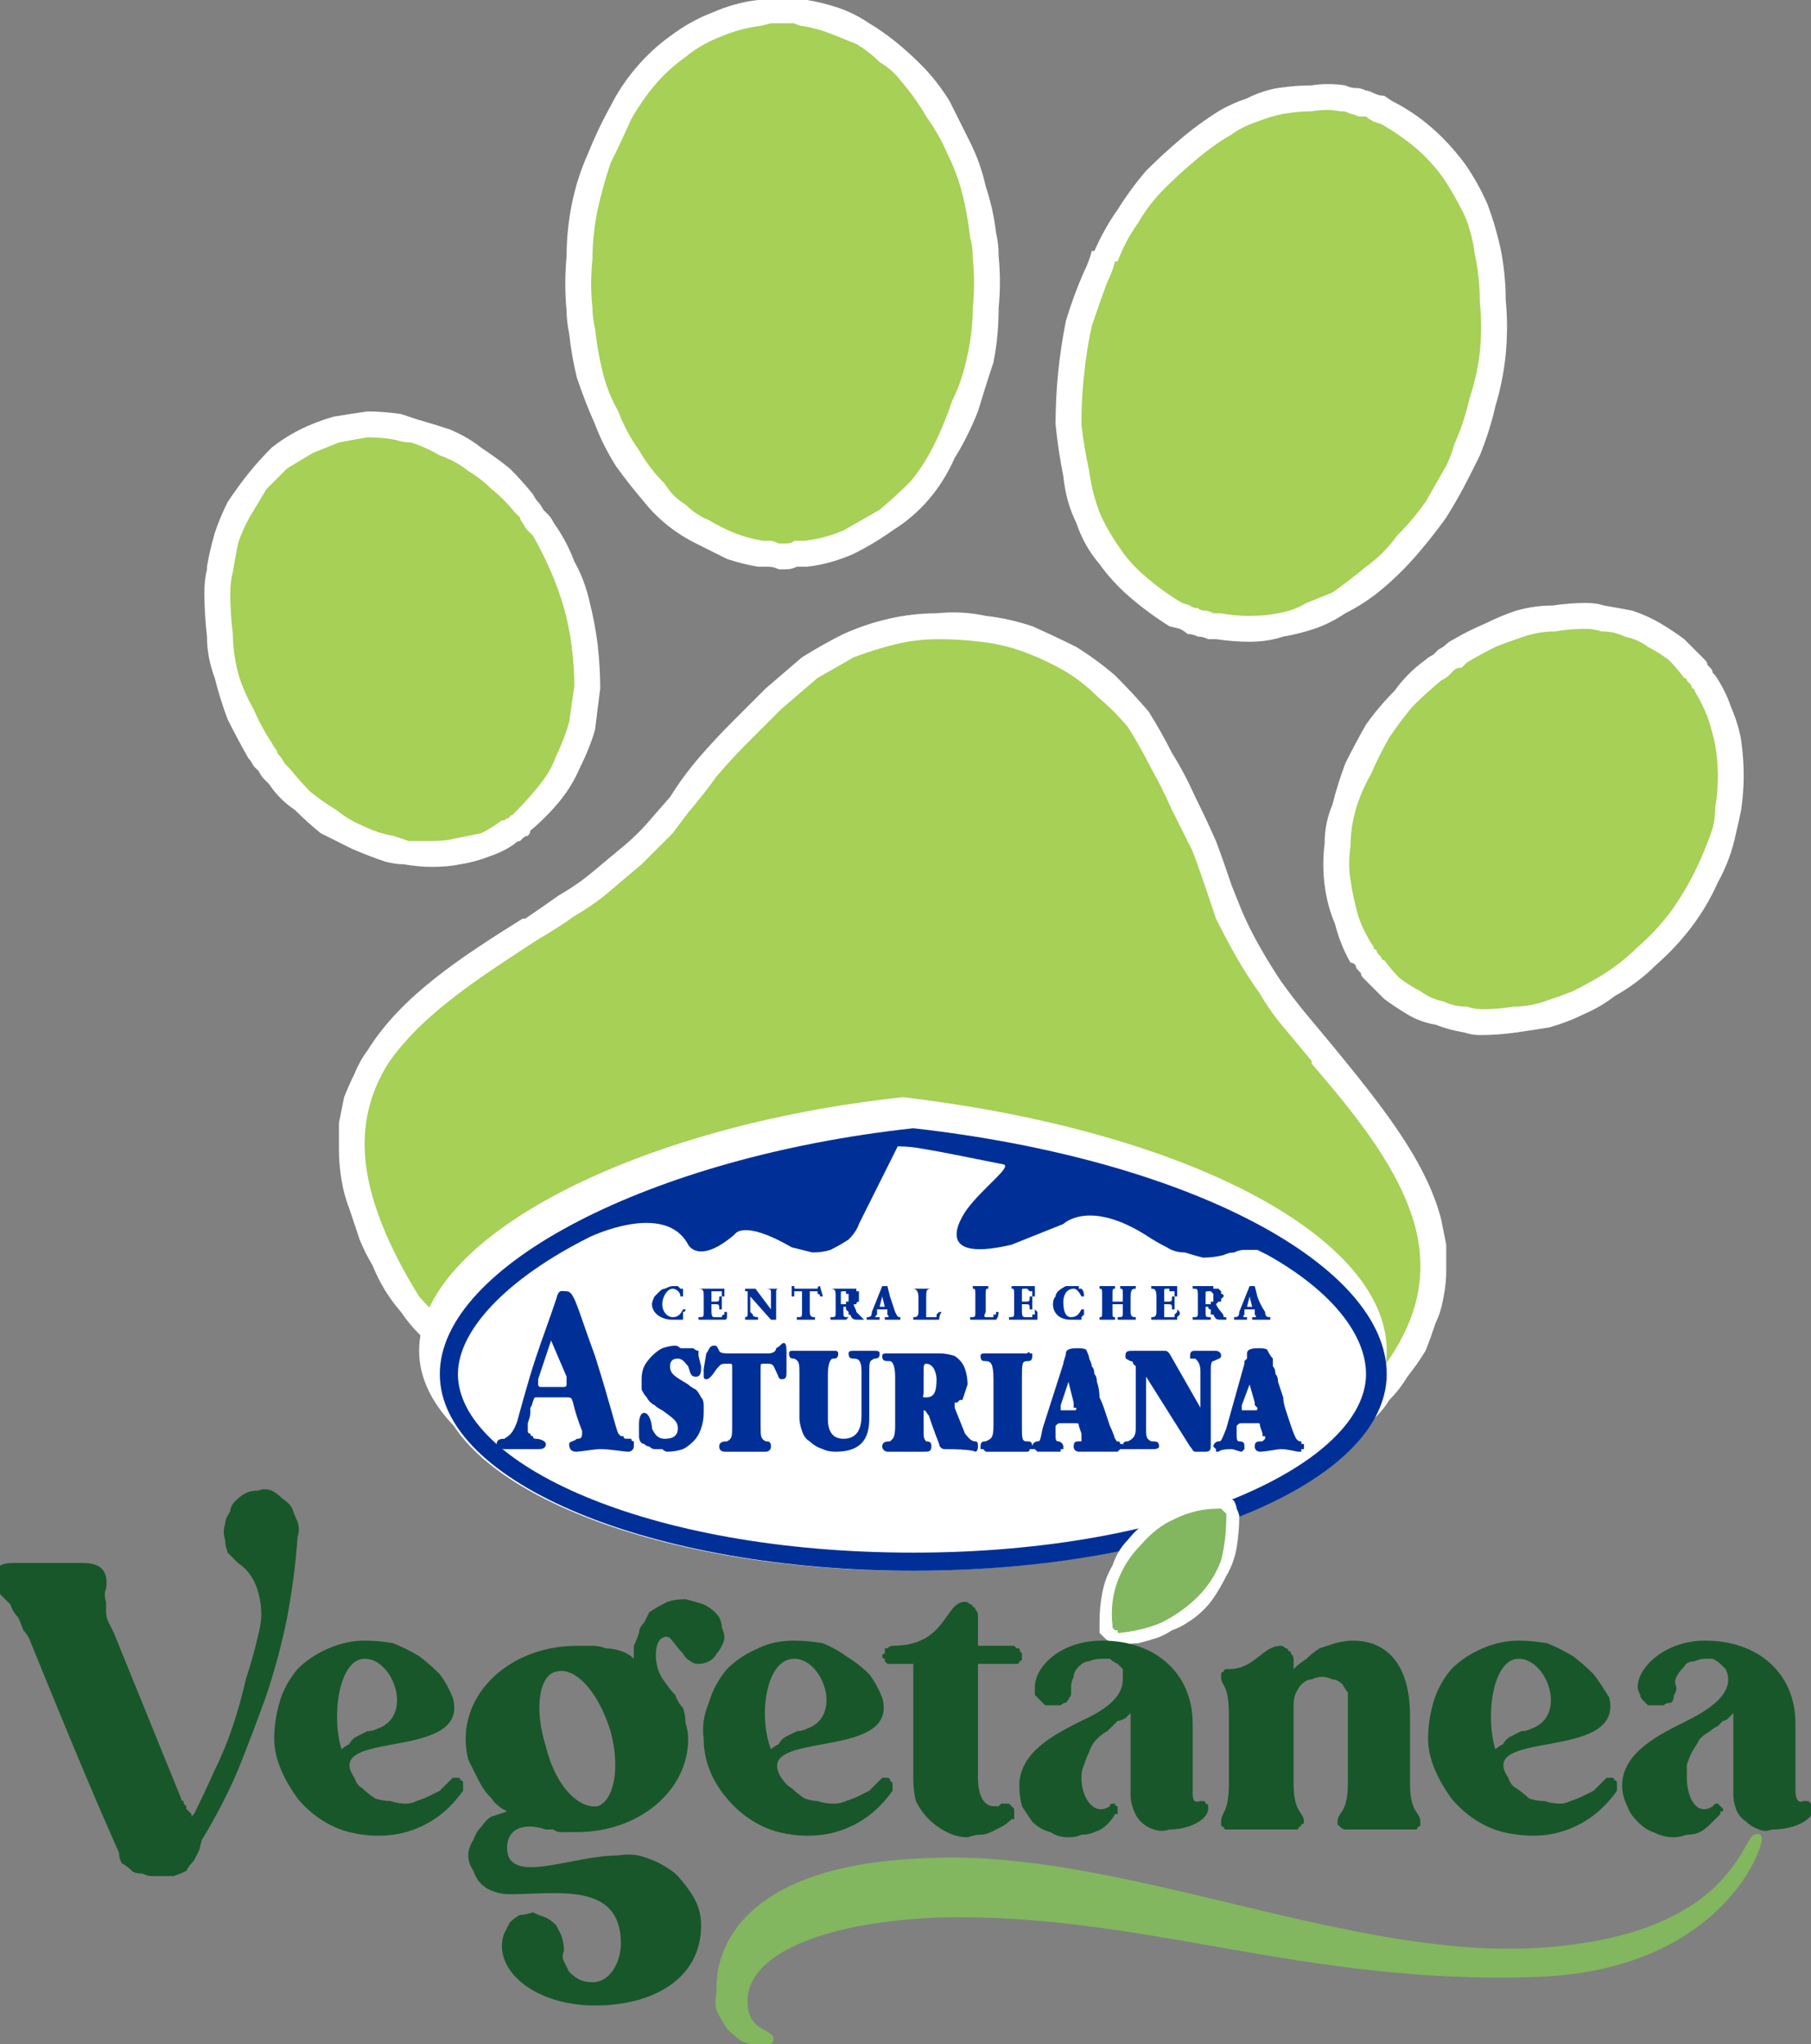 <svg version="1.2" xmlns="http://www.w3.org/2000/svg" viewBox="0 0 70 79" width="70" height="79">
	<rect x="0" y="0" width="70" height="79" fill="#808080" stroke="none"/>
	<title>pin vegetanea-svg</title>
	<defs>
		<clipPath clipPathUnits="userSpaceOnUse" id="cp1">
			<path d="m-0.21 43.58h70.29v35.51h-70.29z"/>
		</clipPath>
	</defs>
	<style>
		.s0 { fill: #a6d056 } 
		.s1 { fill: #ffffff } 
		.s2 { fill: none } 
		.s3 { fill: #003097 } 
		.s4 { fill: #80b663 } 
		.s5 { fill: #82b65f } 
		.s6 { fill: #185729 } 
	</style>
	<g id="Grupo_2909">
		<path id="Sustracción_38" class="s0" d="m45.4 57.3c-2.5-0.4-4.8-1.8-7.1-3.1q-0.5-0.4-1.1-0.7-0.5-0.3-1.1-0.6-0.6-0.2-1.2-0.5-0.6-0.2-1.2-0.4h-0.1q-0.6 0-1.3 0-0.6 0.1-1.2 0.1-0.7 0.1-1.3 0.2-0.6 0.2-1.2 0.3c-2.5 0.6-5.2 1.2-7.7 0.8q-1-0.2-1.9-0.6-0.9-0.4-1.7-1-0.8-0.6-1.4-1.4-0.7-0.8-1.1-1.7c-1.5-3.2-1.6-5.6-0.2-7.9 1.3-1.9 3.5-3.4 5.9-4.9q0.7-0.4 1.4-0.9 0.7-0.4 1.3-0.9 0.7-0.5 1.3-1.1 0.5-0.5 1.1-1.1l0.6-0.8c3.4-4.1 6.3-7.7 11.8-6.8 5.6 0.9 7.2 5.2 9.1 10.1l0.4 0.9q0.4 0.8 0.8 1.5 0.4 0.7 0.8 1.4 0.5 0.6 1 1.3 0.5 0.6 1 1.2c1.8 2.2 3.5 4.3 4.1 6.5 0.7 2.6-0.2 4.9-2.6 7.4q-0.7 0.8-1.5 1.4-0.9 0.5-1.8 0.9-0.9 0.3-1.9 0.4-1 0.1-2 0zm11.2-17.9q-0.5-0.1-1-0.2-0.5-0.2-0.9-0.4-0.5-0.3-0.9-0.6-0.4-0.4-0.7-0.8-0.1 0-0.1-0.1-0.1-0.1-0.1-0.1-0.1-0.1-0.1-0.2-0.1 0-0.1-0.1-0.4-0.7-0.7-1.4-0.2-0.7-0.3-1.4-0.1-0.7 0-1.5 0-0.7 0.3-1.4 0.2-0.8 0.5-1.5 0.3-0.8 0.8-1.4 0.4-0.7 1-1.3 0.5-0.6 1.1-1.1 0.1-0.1 0.3-0.2 0.1-0.1 0.2-0.2 0.1-0.1 0.3-0.2 0.1-0.1 0.2-0.1 0.6-0.4 1.2-0.7 0.5-0.2 1.2-0.4 0.6-0.2 1.2-0.2 0.7-0.1 1.3-0.1 0.3 0 0.7 0.1 0.5 0.1 1 0.2 0.5 0.2 0.9 0.4 0.5 0.3 0.9 0.6 0.4 0.4 0.7 0.8 0.1 0 0.1 0.1 0.1 0.1 0.1 0.1 0.1 0.1 0.1 0.2 0.1 0 0.1 0.1 0.4 0.6 0.6 1.1 0.2 0.6 0.3 1.2 0.1 0.7 0.1 1.3 0 0.6-0.1 1.2v0.1q0 0.4-0.2 0.8-0.2 0.9-0.6 1.8-0.5 0.9-1 1.6-0.6 0.8-1.3 1.5-0.7 0.6-1.5 1.1-0.6 0.4-1.2 0.7-0.6 0.2-1.2 0.4-0.6 0.2-1.2 0.2-0.7 0.1-1.3 0.1-0.4 0-0.7-0.1zm-40.9-6.4q-0.3-0.1-0.7-0.2-0.6-0.2-1.2-0.4-0.6-0.3-1.1-0.7-0.5-0.3-1-0.7-0.5-0.5-0.9-1-0.1-0.1-0.2-0.2-0.1-0.1-0.2-0.3-0.1-0.1-0.2-0.2 0-0.1-0.1-0.3-0.5-0.7-0.8-1.4-0.3-0.7-0.5-1.5-0.3-0.8-0.3-1.6-0.1-0.8-0.1-1.6 0-0.4 0.1-0.8v-0.1q0.1-0.6 0.3-1.2 0.2-0.6 0.5-1.2 0.3-0.5 0.7-1 0.4-0.5 0.8-0.9 0.1 0 0.2-0.1 0 0 0.1-0.1 0.1 0 0.2-0.1 0 0 0.1-0.1 0.4-0.3 0.9-0.5 0.5-0.1 1-0.3 0.5-0.1 1.1-0.1 0.5 0 1 0.1 0.3 0.1 0.6 0.2 0.6 0.1 1.2 0.4 0.6 0.3 1.2 0.6 0.5 0.4 1 0.8 0.5 0.5 0.9 1 0.1 0.1 0.2 0.2 0 0.1 0.1 0.2 0.1 0.2 0.2 0.3 0.1 0.1 0.2 0.3 0.4 0.6 0.8 1.4 0.3 0.7 0.5 1.5 0.2 0.8 0.3 1.6 0.1 0.8 0.1 1.6-0.1 0.7-0.2 1.4-0.2 0.8-0.5 1.4-0.3 0.7-0.8 1.3-0.4 0.6-1 1.1-0.1 0-0.1 0.1-0.1 0-0.2 0.1 0 0-0.1 0.1-0.1 0-0.1 0.1-0.5 0.2-1 0.4-0.5 0.2-1 0.3-0.5 0.1-1 0.1-0.5 0-1 0zm31.4-8.8q-0.2 0-0.3 0-0.2-0.1-0.4-0.1-0.1-0.1-0.3-0.1-0.2-0.1-0.3-0.1l-0.4-0.2q-0.7-0.4-1.4-1-0.6-0.5-1.1-1.2-0.5-0.7-0.9-1.5-0.3-0.8-0.4-1.7-0.2-0.9-0.3-1.9 0-1 0.1-2 0.1-0.9 0.3-1.9 0.3-0.9 0.7-1.8 0.1-0.4 0.3-0.8 0.4-0.8 0.9-1.5 0.5-0.8 1-1.4 0.6-0.7 1.3-1.2 0.7-0.6 1.4-1 0.5-0.3 1.1-0.6 0.5-0.2 1.1-0.3 0.6-0.1 1.2-0.1 0.6-0.1 1.2 0h0.1q0.1 0.1 0.3 0.1 0.2 0 0.3 0.1 0.2 0 0.3 0.1 0.2 0 0.4 0.1l0.3 0.1q0.8 0.4 1.4 1 0.7 0.6 1.2 1.3 0.5 0.7 0.8 1.5 0.3 0.8 0.5 1.6 0.2 1 0.2 2 0.1 0.9 0 1.9-0.1 1-0.4 1.9-0.2 1-0.6 1.9-0.2 0.4-0.4 0.8-0.3 0.8-0.8 1.5-0.5 0.7-1.1 1.4-0.6 0.6-1.2 1.2-0.7 0.5-1.5 1-0.5 0.3-1.1 0.5-0.5 0.2-1.1 0.4-0.6 0.1-1.2 0.1-0.6 0-1.2-0.1zm-17.7-2.8q-0.6-0.1-1.2-0.3-0.5-0.2-1-0.5-0.6-0.3-1-0.6-0.5-0.4-0.9-0.9-0.6-0.6-1-1.4-0.5-0.7-0.9-1.5-0.3-0.8-0.6-1.6-0.2-0.9-0.3-1.8-0.1-0.4-0.1-0.8-0.1-1 0-2 0-1 0.2-1.9 0.2-1 0.6-1.9 0.3-0.9 0.8-1.8 0.4-0.7 1-1.4 0.5-0.6 1.2-1.1 0.7-0.6 1.5-0.9 0.8-0.3 1.7-0.5h0.1 0.2q0.2 0 0.4 0 0.1 0 0.3 0 0.2 0 0.4 0 0.1 0 0.3 0 0.6 0.1 1.2 0.3 0.5 0.2 1.1 0.5 0.5 0.3 0.9 0.7 0.5 0.4 0.9 0.8 0.6 0.7 1.1 1.4 0.4 0.8 0.8 1.6 0.3 0.8 0.6 1.6 0.2 0.9 0.3 1.7 0.1 0.4 0.1 0.9 0.1 1 0 1.9 0 1-0.2 2-0.2 0.9-0.6 1.9-0.3 0.9-0.8 1.7-0.4 0.8-1 1.5-0.5 0.6-1.2 1.1-0.7 0.5-1.5 0.9-0.8 0.3-1.7 0.4l-0.3 0.1q-0.2 0-0.4 0-0.1 0-0.3 0-0.2 0-0.4 0-0.1 0-0.3-0.1z"/>
		<path id="Sustracción_38_-_Contorno" fill-rule="evenodd" class="s1" d="m45.3 57.8c-2.6-0.4-4.9-1.8-7.2-3.2q-0.6-0.3-1.1-0.6-0.5-0.3-1.1-0.6-0.5-0.3-1.1-0.5-0.6-0.2-1.2-0.4h-0.1q-0.6 0-1.2 0-0.6 0.1-1.2 0.1-0.6 0.1-1.2 0.2-0.6 0.2-1.2 0.3c-2.5 0.6-5.3 1.2-7.9 0.8q-1-0.2-2-0.6-1-0.4-1.8-1.1-0.9-0.6-1.5-1.5-0.7-0.8-1.1-1.8-0.3-0.5-0.5-1-0.2-0.6-0.4-1.2-0.2-0.5-0.3-1.1-0.1-0.6-0.1-1.2 0-0.5 0-1 0.1-0.5 0.2-1 0.2-0.5 0.4-0.9 0.2-0.5 0.5-0.9c1.3-2.1 3.6-3.6 6-5.1h0.1q0.6-0.4 1.3-0.9 0.7-0.4 1.3-0.9 0.6-0.5 1.2-1 0.6-0.5 1.1-1.1l0.7-0.8q0.5-0.8 1.1-1.5 0.6-0.7 1.3-1.4 0.6-0.6 1.3-1.3 0.7-0.6 1.4-1.2 0.8-0.5 1.6-0.9 0.9-0.4 1.8-0.6 0.9-0.2 1.8-0.2 1-0.1 1.9 0.1 0.9 0.1 1.8 0.4 0.9 0.4 1.7 0.8 0.8 0.5 1.5 1.1 0.7 0.7 1.3 1.4 0.5 0.8 0.9 1.6 0.5 0.8 0.9 1.7 0.4 0.8 0.8 1.7 0.3 0.8 0.6 1.7l0.4 1q0.3 0.7 0.7 1.4 0.4 0.7 0.8 1.3 0.5 0.7 1 1.3 0.5 0.6 1 1.2c1.8 2.2 3.6 4.4 4.2 6.7q0.1 0.5 0.2 1 0 0.5 0 1 0 0.5-0.1 1-0.1 0.6-0.3 1-0.2 0.6-0.4 1.1-0.3 0.5-0.7 1-0.3 0.5-0.7 0.9-0.3 0.5-0.8 0.9-0.7 0.8-1.6 1.4-0.8 0.6-1.8 1-1 0.3-2.1 0.4-1.1 0.1-2.1 0zm-11.5-6.3q0.6 0.2 1.2 0.4 0.6 0.3 1.2 0.6 0.7 0.2 1.2 0.6 0.6 0.3 1.2 0.7c2.2 1.3 4.5 2.6 6.8 3q1 0.1 1.9 0 1-0.1 1.8-0.4 0.9-0.3 1.7-0.9 0.8-0.5 1.4-1.2c2.4-2.4 3.1-4.6 2.5-6.9-0.6-2.2-2.2-4.2-4-6.3v-0.1q-0.5-0.6-1-1.2-0.6-0.7-1-1.4-0.5-0.7-0.9-1.4-0.4-0.7-0.8-1.5l-0.3-0.9q-0.3-0.9-0.6-1.7-0.4-0.8-0.8-1.6-0.4-0.9-0.8-1.6-0.4-0.8-0.9-1.6-0.5-0.6-1.2-1.2-0.6-0.6-1.3-1-0.7-0.4-1.5-0.7-0.8-0.3-1.7-0.4-0.8-0.1-1.6-0.1-0.9 0-1.7 0.2-0.8 0.2-1.6 0.5-0.7 0.4-1.4 0.8-0.7 0.6-1.4 1.2-0.6 0.6-1.3 1.3-0.6 0.6-1.2 1.3-0.5 0.7-1.1 1.4l-0.6 0.8q-0.6 0.6-1.2 1.2-0.6 0.5-1.3 1.1-0.6 0.5-1.3 0.9-0.7 0.5-1.4 0.9c-2.3 1.5-4.5 2.9-5.8 4.8-1.3 2.1-1.2 4.4 0.3 7.4q0.4 0.8 0.9 1.6 0.6 0.7 1.4 1.3 0.7 0.6 1.6 1 0.8 0.4 1.8 0.5c2.3 0.4 5.1-0.2 7.4-0.7h0.1q0.6-0.2 1.3-0.4 0.6-0.1 1.3-0.2 0.6 0 1.3-0.1 0.6 0 1.3 0c0 0 0.1 0 0.1 0zm22.8-11.6q-0.6-0.1-1.1-0.3-0.6-0.1-1.1-0.4-0.5-0.3-0.9-0.6-0.4-0.4-0.8-0.8-0.1-0.1-0.1-0.2-0.1-0.1-0.1-0.1-0.1-0.1-0.1-0.2-0.1-0.1-0.2-0.1-0.4-0.7-0.6-1.5-0.3-0.7-0.4-1.5-0.1-0.8 0-1.6 0-0.8 0.3-1.5 0.2-0.8 0.5-1.6 0.4-0.8 0.8-1.5 0.5-0.7 1.1-1.3 0.5-0.7 1.2-1.2 0.1-0.1 0.3-0.2 0.1-0.1 0.2-0.2 0.2-0.1 0.3-0.2 0.1-0.1 0.3-0.2 0.5-0.3 1.2-0.6 0.6-0.3 1.2-0.5 0.7-0.2 1.4-0.2 0.7-0.1 1.3-0.1 0.4 0 0.7 0.1 0.6 0.1 1.1 0.2 0.6 0.2 1.1 0.5 0.5 0.3 0.9 0.6 0.4 0.4 0.8 0.8 0.1 0.1 0.1 0.2 0.1 0.1 0.1 0.1 0.1 0.1 0.1 0.2 0.1 0.1 0.1 0.1 0.4 0.6 0.6 1.2 0.3 0.7 0.4 1.3 0.1 0.7 0.1 1.4 0 0.6-0.1 1.3-0.1 0.5-0.2 0.9-0.2 1-0.7 1.9-0.4 0.9-1 1.7-0.6 0.8-1.4 1.5-0.7 0.7-1.6 1.2-0.5 0.4-1.2 0.7-0.6 0.3-1.3 0.5-0.6 0.1-1.3 0.2-0.7 0.1-1.4 0.1-0.3 0-0.6-0.1zm5.3-15.5q-0.3-0.1-0.6-0.1-0.6 0-1.2 0.1-0.6 0-1.2 0.2-0.6 0.2-1.1 0.4-0.6 0.3-1.1 0.6-0.1 0.1-0.2 0.2-0.2 0-0.3 0.1-0.1 0.1-0.2 0.2-0.1 0.1-0.3 0.2-0.6 0.5-1.1 1-0.5 0.6-0.9 1.2-0.4 0.7-0.7 1.4-0.4 0.7-0.6 1.4-0.2 0.7-0.2 1.4-0.1 0.7 0 1.3 0.1 0.7 0.3 1.4 0.2 0.6 0.6 1.2 0 0.1 0.1 0.1 0 0.1 0.1 0.2 0 0 0.1 0.1 0 0.1 0.1 0.1 0.3 0.4 0.6 0.7 0.4 0.3 0.8 0.5 0.4 0.3 0.9 0.4 0.4 0.2 0.9 0.2 0.3 0.1 0.6 0.1 0.6 0 1.2-0.1 0.6 0 1.2-0.2 0.6-0.2 1.1-0.4 0.6-0.3 1.1-0.6 0.8-0.5 1.4-1.1 0.7-0.6 1.3-1.4 0.5-0.7 0.9-1.5 0.4-0.8 0.7-1.7 0.1-0.4 0.1-0.8 0.1-0.6 0.1-1.2 0-0.6-0.1-1.2-0.1-0.5-0.3-1.1-0.2-0.5-0.5-1 0-0.1-0.1-0.1 0-0.1-0.1-0.2 0 0-0.1-0.1 0-0.1-0.1-0.1-0.3-0.4-0.6-0.7-0.4-0.3-0.8-0.5-0.4-0.3-0.9-0.4-0.4-0.2-0.9-0.2zm-46.3 9q-0.3 0-0.7-0.1-0.6-0.2-1.3-0.5-0.6-0.3-1.2-0.6-0.5-0.4-1-0.9-0.6-0.4-1-1-0.1-0.1-0.2-0.2-0.1-0.1-0.2-0.3-0.1-0.1-0.2-0.2-0.1-0.2-0.2-0.3-0.4-0.7-0.8-1.5-0.3-0.8-0.5-1.6-0.3-0.8-0.3-1.6-0.1-0.9-0.1-1.7 0-0.5 0.1-0.9v-0.1q0.1-0.6 0.3-1.3 0.2-0.6 0.5-1.2 0.4-0.6 0.8-1.1 0.4-0.5 0.9-1 0.5-0.4 1.1-0.7 0.6-0.3 1.3-0.5 0.6-0.1 1.3-0.2 0.6 0 1.3 0.1 0.3 0.1 0.6 0.2 0.7 0.2 1.3 0.4 0.7 0.3 1.2 0.7 0.6 0.4 1.1 0.8 0.5 0.5 0.9 1 0.1 0.2 0.2 0.3 0.1 0.1 0.2 0.3 0.1 0.1 0.2 0.2 0.1 0.1 0.2 0.3 0.5 0.7 0.8 1.5 0.4 0.7 0.6 1.6 0.2 0.8 0.3 1.6 0.1 0.9 0.1 1.7-0.1 0.8-0.2 1.6-0.2 0.7-0.6 1.5-0.3 0.7-0.8 1.3-0.5 0.6-1.1 1.1 0 0.1-0.1 0.2-0.1 0-0.2 0.1 0 0-0.1 0.1-0.1 0-0.2 0.1-0.4 0.3-1 0.5-0.5 0.2-1.1 0.3-0.5 0.1-1.1 0.1-0.5 0-1.1-0.1zm-0.3-16.4q-0.5-0.1-1.1-0.1-0.6 0.1-1.1 0.2-0.5 0.2-1 0.4-0.5 0.3-1 0.6-0.4 0.4-0.8 0.8-0.3 0.5-0.6 1-0.3 0.5-0.5 1.1-0.1 0.5-0.2 1.1-0.1 0.4-0.1 0.8 0 0.8 0.1 1.6 0 0.7 0.2 1.5 0.2 0.7 0.6 1.4 0.3 0.7 0.7 1.3 0.1 0.2 0.2 0.3 0 0.1 0.1 0.2 0.1 0.1 0.2 0.3 0.1 0.1 0.2 0.2 0.4 0.5 0.8 0.9 0.5 0.4 1 0.7 0.5 0.4 1 0.6 0.6 0.3 1.2 0.4 0.3 0.1 0.6 0.2 0.4 0 0.9 0 0.5 0 0.9-0.1 0.5-0.1 1-0.2 0.4-0.2 0.8-0.5 0.1 0 0.1 0 0.1-0.1 0.2-0.1 0-0.1 0.1-0.1 0.1-0.1 0.1-0.1 0.5-0.5 0.9-1 0.5-0.6 0.7-1.2 0.3-0.6 0.5-1.3 0.1-0.7 0.2-1.4 0-0.7-0.1-1.5-0.1-0.8-0.3-1.5-0.2-0.7-0.5-1.4-0.3-0.7-0.7-1.4-0.1-0.1-0.2-0.2-0.1-0.1-0.2-0.3-0.1-0.1-0.1-0.2-0.1-0.1-0.2-0.2-0.4-0.5-0.9-0.9-0.4-0.4-0.9-0.7-0.5-0.4-1.1-0.6-0.5-0.3-1.1-0.5-0.3 0-0.6-0.1zm31.7 7.7q-0.1 0-0.3 0-0.2-0.1-0.4-0.1-0.2-0.1-0.4-0.1-0.1-0.1-0.3-0.2l-0.4-0.1q-0.8-0.5-1.5-1.1-0.7-0.6-1.2-1.3-0.6-0.7-0.9-1.6-0.4-0.8-0.5-1.8-0.2-1-0.3-2 0-1 0.1-2 0.1-1 0.3-2 0.3-1 0.7-1.9 0.2-0.4 0.3-0.8h0.1q0.4-0.9 0.9-1.6 0.5-0.8 1.1-1.5 0.6-0.6 1.3-1.2 0.7-0.6 1.5-1.1 0.5-0.3 1.1-0.5 0.6-0.3 1.2-0.4 0.7-0.1 1.3-0.1 0.6-0.1 1.3 0 0.2 0.1 0.4 0.1 0.2 0 0.4 0.1 0.1 0 0.3 0.1 0.2 0.1 0.4 0.1l0.3 0.2q0.8 0.4 1.5 1 0.7 0.6 1.3 1.4 0.5 0.7 0.9 1.6 0.3 0.8 0.5 1.7 0.2 1 0.2 2 0.1 1 0 2.1-0.1 1-0.4 2-0.2 0.9-0.6 1.9-0.2 0.4-0.4 0.8-0.4 0.8-0.9 1.6-0.5 0.7-1.1 1.4-0.6 0.7-1.3 1.3-0.7 0.6-1.5 1-0.6 0.4-1.2 0.6-0.6 0.2-1.2 0.3-0.6 0.2-1.3 0.2-0.6 0-1.3-0.1zm-1-1.3q0.1 0.1 0.3 0.1 0.1 0.1 0.3 0.1 0.1 0 0.3 0.1 0.1 0 0.3 0 0.5 0.1 1.1 0.1 0.6 0 1.1-0.1 0.6-0.1 1.1-0.4 0.5-0.2 1-0.4 0.7-0.5 1.3-1 0.7-0.5 1.2-1.2 0.6-0.6 1.1-1.3 0.4-0.7 0.8-1.4 0.2-0.4 0.3-0.8 0.4-0.9 0.6-1.8 0.3-0.9 0.4-1.8 0.1-1 0-1.9 0-1-0.2-1.9-0.1-0.8-0.4-1.5-0.4-0.8-0.8-1.4-0.5-0.7-1.1-1.2-0.6-0.5-1.3-0.9l-0.3-0.1q-0.2-0.1-0.3-0.2-0.2 0-0.3 0-0.2-0.1-0.3-0.1-0.2-0.1-0.3-0.1h-0.1q-0.5-0.1-1.1 0-0.5 0-1.1 0.1-0.5 0.1-1 0.3-0.6 0.2-1 0.5-0.7 0.4-1.4 1-0.6 0.5-1.2 1.1-0.6 0.6-1 1.3-0.5 0.7-0.8 1.5h-0.1q-0.1 0.4-0.3 0.8-0.3 0.8-0.6 1.7-0.2 0.9-0.3 1.9-0.1 0.9-0.1 1.9 0.1 0.9 0.3 1.8 0.1 0.8 0.4 1.6 0.3 0.7 0.8 1.4 0.4 0.6 1 1.1 0.7 0.6 1.4 1zm-16.7-1.5q-0.6-0.1-1.2-0.3-0.6-0.3-1.2-0.6-0.6-0.3-1.1-0.7-0.5-0.4-0.9-0.9-0.6-0.7-1.1-1.4-0.5-0.8-0.8-1.6-0.4-0.9-0.7-1.8-0.2-0.8-0.3-1.7-0.1-0.5-0.1-0.9-0.1-1 0-2.1 0-1 0.2-2 0.2-1 0.6-1.9 0.4-1 0.9-1.9 0.4-0.8 1-1.5 0.6-0.7 1.3-1.2 0.8-0.6 1.6-0.9 0.9-0.4 1.8-0.5h0.1l0.3-0.1q0.2 0 0.3 0 0.2 0 0.4 0 0.2 0 0.4 0 0.2 0.1 0.4 0.1 0.6 0.1 1.2 0.3 0.6 0.2 1.2 0.6 0.5 0.3 1 0.7 0.5 0.4 1 0.9 0.6 0.6 1.1 1.4 0.4 0.8 0.8 1.6 0.4 0.8 0.6 1.7 0.3 0.9 0.4 1.8 0.1 0.4 0.1 0.9 0.1 1 0 2 0 1.1-0.2 2.1-0.3 0.9-0.6 1.9-0.4 1-0.9 1.8-0.4 0.9-1 1.6-0.6 0.7-1.4 1.2-0.7 0.5-1.5 0.9-0.9 0.4-1.8 0.5h-0.4q-0.2 0.1-0.4 0.1-0.2 0-0.3 0-0.2-0.1-0.4-0.1-0.2 0-0.4 0zm0.1-20.9q-0.8 0.1-1.5 0.4-0.8 0.3-1.4 0.8-0.7 0.5-1.2 1.1-0.5 0.6-0.9 1.3-0.4 0.9-0.8 1.7-0.3 0.9-0.5 1.8-0.2 1-0.2 1.9-0.1 1 0 1.9 0 0.4 0.1 0.8 0.1 0.9 0.3 1.7 0.2 0.8 0.6 1.5 0.3 0.8 0.8 1.5 0.4 0.7 1 1.3 0.3 0.5 0.8 0.8 0.4 0.4 0.9 0.6 0.5 0.3 1 0.5 0.5 0.2 1.1 0.3 0.1 0 0.3 0 0.1 0 0.3 0.1 0.2 0 0.3 0 0.2 0 0.3-0.1h0.4q0.8-0.1 1.5-0.4 0.7-0.4 1.4-0.8 0.6-0.5 1.2-1.1 0.5-0.6 0.9-1.4 0.4-0.8 0.7-1.7 0.4-0.8 0.6-1.8 0.2-0.9 0.2-1.8 0.1-1 0-1.9 0-0.5-0.1-0.8-0.1-0.9-0.3-1.7-0.2-0.8-0.6-1.6-0.3-0.7-0.8-1.4-0.4-0.7-1-1.4-0.3-0.4-0.8-0.7-0.4-0.4-0.9-0.7-0.5-0.2-1-0.4-0.5-0.2-1.1-0.3-0.1 0-0.3-0.1-0.2 0-0.3 0-0.2 0-0.3 0-0.2 0-0.3 0z"/>
		<path id="Rectángulo_1309" class="s2" d="m3.9 43.6h64.9v32.7h-64.9z"/>
		<path id="Trazado_60995" class="s1" d="m34.9 42.4c-10.3 1.1-18.7 5.4-18.7 9.8 0 4.3 8.4 7.8 18.7 7.8 10.4 0 18.7-3.5 18.7-7.8 0-4.4-7.7-8.5-18.7-9.8z"/>
		<g id="Clip-Path: Grupo_1" clip-path="url(#cp1)">
			<g id="Grupo_1">
				<path id="Trazado_1" class="s1" d="m35.2 43.6c-10.1 1.1-18.3 5.3-18.3 9.5 0 4.2 8.2 7.6 18.3 7.6 10.1 0 18.3-3.4 18.3-7.6 0-4.2-7.6-8.3-18.3-9.5z"/>
				<path id="Trazado_2" fill-rule="evenodd" class="s3" d="m53.6 53.1c0 4.2-8.2 7.6-18.3 7.6-10.1 0-18.3-3.4-18.3-7.6 0-4.2 8.2-8.4 18.3-9.5 10.7 1.2 18.3 5.3 18.3 9.5zm-0.8 0c0-1.5-1.3-3.2-3.8-4.6q-0.2-0.1-0.4-0.2-0.2 0-0.5 0-0.2 0-0.4 0.1-0.2 0-0.4 0.1-0.4 0.1-0.8 0.1-0.4-0.1-0.7-0.2-0.4 0-0.7-0.2-0.4-0.2-0.7-0.4c-2.3-1.5-3.3-0.5-3.3-0.5-1.5 0.6-2 0.8-2 0.8-3.4 0.8-1.7-1.4-1.7-1.4 0.6-0.8 1.7-1.6 1.4-1.7q-0.5-0.1-1-0.2-0.5-0.1-1-0.2-0.5-0.1-1.1-0.2-0.5-0.1-1-0.1l-1.5 3q-0.1 0.3-0.4 0.6-0.3 0.2-0.7 0.4-0.3 0.1-0.7 0.1-0.4-0.1-0.8-0.2c-1.9-1.1-2.2-0.5-2.2-0.5-1.4 1.2-1.8 0.4-1.8 0.4-0.9-1.7-3.8-0.3-3.8-0.3-3.2 1.6-5.1 3.6-5.1 5.3 0 3.4 7.2 6.9 17.6 6.9 10.3 0 17.5-3.5 17.5-6.9z"/>
				<path id="Trazado_4" class="s4" d="m43.1 63q-0.1-0.1-0.1-0.1 0 0 0 0 0-0.1 0-0.1 0 0 0 0-0.1-0.9 0.2-1.7 0.3-0.8 0.9-1.4 0.6-0.7 1.3-1 0.8-0.4 1.7-0.4 0 0 0 0 0.1 0 0.1 0 0 0 0.1 0.1 0 0 0 0 0 0 0.1 0.1 0 0 0 0 0 0 0 0.1 0 0 0 0 0 0.9-0.2 1.7-0.3 0.8-0.9 1.4-0.6 0.6-1.4 1-0.7 0.3-1.6 0.4 0 0-0.1 0 0 0 0-0.1-0.1 0-0.1 0 0 0 0 0z"/>
				<path id="Trazado_4_-_Contorno" fill-rule="evenodd" class="s1" d="m43.3 63.6q-0.2 0-0.3-0.1-0.2-0.1-0.3-0.2-0.1-0.1-0.2-0.2 0-0.2 0-0.4 0-0.6 0.1-1.1 0.1-0.6 0.4-1.1 0.2-0.6 0.6-1 0.4-0.5 0.9-0.8 0.3-0.2 0.6-0.4 0.3-0.1 0.6-0.2 0.3-0.1 0.7-0.2 0.3-0.1 0.6-0.1h0.1q0.2 0 0.3 0.1 0.2 0 0.3 0.1 0.1 0.2 0.1 0.3 0.1 0.2 0.1 0.3 0 0.6-0.1 1.2-0.1 0.6-0.4 1.1-0.3 0.6-0.6 1-0.4 0.5-0.9 0.8-0.3 0.2-0.6 0.3-0.3 0.2-0.6 0.3-0.3 0.1-0.7 0.2-0.3 0-0.7 0.1zm3.7-4.8q-0.7 0.1-1.4 0.4-0.6 0.3-1.1 0.8-0.5 0.5-0.7 1.2-0.3 0.6-0.3 1.4 0.7-0.1 1.4-0.4 0.6-0.3 1.1-0.8 0.5-0.6 0.7-1.2 0.3-0.7 0.3-1.4z"/>
				<path id="Trazado_6" class="s5" d="m43.1 63q-0.1-0.1-0.1-0.1 0 0 0 0 0-0.1 0-0.1 0 0 0 0-0.1-0.9 0.2-1.7 0.3-0.8 0.9-1.4 0.6-0.7 1.3-1 0.8-0.4 1.7-0.4 0 0 0 0 0.1 0 0.1 0 0 0 0.1 0.1 0 0 0 0 0 0 0.1 0.1 0 0 0 0 0 0 0 0.1 0 0 0 0 0 0.9-0.2 1.7-0.3 0.8-0.9 1.4-0.6 0.6-1.4 1-0.7 0.3-1.6 0.4 0 0-0.1 0 0 0 0-0.1-0.1 0-0.1 0 0 0 0 0z"/>
				<path id="Trazado_3" fill-rule="evenodd" class="s3" d="m25.2 50.4q0-0.1 0.1-0.3 0.1-0.1 0.2-0.2 0.1-0.1 0.2-0.1 0.2-0.1 0.3-0.1 0.1 0 0.1 0 0.1 0 0.1 0 0.1 0.1 0.1 0.1 0 0 0.1 0c0 0.1 0 0.2 0 0.3h-0.1c0-0.2-0.2-0.3-0.3-0.3-0.2 0-0.4 0.3-0.4 0.6 0 0.3 0.2 0.5 0.4 0.5 0.2 0 0.3-0.1 0.4-0.3h0.1q0 0.1-0.1 0.1 0 0.1 0 0.1 0 0.1 0 0.1 0 0 0 0.1-0.1 0-0.1 0-0.1 0-0.1 0-0.1 0-0.1 0-0.1 0-0.1 0c-0.5 0-0.8-0.3-0.8-0.6zm2.9 0.4q0 0 0 0 0 0.1 0 0.1 0 0.1-0.1 0.1h-1v-0.1c0.2 0 0.2 0 0.2-0.2v-0.6c0-0.2 0-0.3-0.2-0.3h1c0 0 0 0.1 0 0.3h-0.1q0 0 0-0.1 0 0 0 0 0 0 0-0.1 0 0 0 0-0.1 0-0.1 0 0 0 0 0-0.1 0-0.1 0 0 0-0.1 0c-0.1 0-0.1 0-0.1 0v0.4h0.1c0.2 0 0.2 0 0.2-0.2h0.1v0.5h-0.1c0-0.2 0-0.2-0.2-0.2h-0.1v0.3q0 0.2 0.1 0.2 0 0 0 0 0 0 0 0 0.1 0 0.1 0 0 0 0 0 0 0 0.1 0 0 0 0 0 0.1 0 0.1 0 0 0 0 0 0-0.1 0.1-0.1 0 0 0 0 0-0.1 0-0.1 0 0 0 0h0.1q0 0 0 0.1zm0.8-0.9q0 0-0.1 0 0 0 0 0 0-0.1 0-0.1-0.1 0-0.1 0h0.5l0.6 0.8v-0.3q0 0 0-0.1 0 0 0-0.1 0 0 0-0.1 0 0 0-0.1 0-0.1-0.2-0.1h0.5q-0.1 0-0.1 0.1 0 0.1 0 0.1 0 0.1 0 0.1 0 0.1 0 0.1 0 0.1 0 0.1v0.7h-0.2l-0.8-0.9v0.4q0 0 0 0.1 0 0 0 0.1 0 0 0.1 0.1 0 0 0 0 0 0.1 0.2 0.1v0.1h-0.5v-0.1q0.1 0 0.1-0.1 0 0 0 0 0-0.1 0-0.1 0-0.1 0-0.1 0-0.1 0-0.1v-0.4c0-0.1 0-0.1 0-0.2zm1.8 0.1q0 0 0 0 0 0 0 0.1 0 0 0 0h-0.1q0-0.2 0-0.4h0.1c0 0.1 0 0.1 0.1 0.1h0.8q0 0 0 0 0 0 0 0 0-0.1 0.1-0.1 0 0 0 0c0 0.1 0.1 0.3 0.1 0.4h-0.1q0 0 0 0 0-0.1-0.1-0.1 0 0 0 0 0-0.1 0-0.1 0 0-0.1 0 0 0 0 0 0 0-0.1 0 0 0 0 0h-0.1v0.8c0 0.2 0.1 0.2 0.2 0.2v0.1h-0.7v-0.1c0.2 0 0.2 0 0.2-0.2v-0.8c-0.2 0-0.2 0-0.3 0q0 0 0 0.1zm2 1h-0.6v-0.1c0.2 0 0.2 0 0.2-0.2v-0.6c0-0.2 0-0.3-0.2-0.3h0.6q0.1 0 0.1 0 0.1 0 0.1 0 0.1 0 0.1 0 0 0 0.1 0 0 0 0 0.1 0.1 0 0.1 0 0 0.1 0 0.1 0 0 0 0.1 0 0 0 0.1 0 0 0 0.1-0.1 0-0.1 0.1-0.1 0-0.1 0c0 0.1 0.1 0.2 0.1 0.3q0.1 0.1 0.2 0.2 0 0 0 0 0 0 0 0 0 0 0.1 0.1 0 0 0 0h-0.1c-0.3 0-0.3 0-0.4-0.1q0-0.1-0.1-0.1 0-0.1 0-0.1 0 0-0.1-0.1 0 0 0-0.1 0 0 0 0 0 0 0 0 0 0 0 0-0.1 0-0.1 0v0.2c0 0.2 0 0.2 0.2 0.2zm-0.2-0.6q0 0 0.1 0 0 0 0 0 0 0 0 0 0.1 0 0.1 0 0 0 0-0.1 0.1 0 0.1 0 0-0.1 0-0.1 0 0 0-0.1 0 0 0-0.1 0 0-0.1 0 0-0.1 0-0.1-0.1 0-0.1 0c-0.1 0-0.1 0-0.1 0.1zm1.4 0.5h0.1v0.1h-0.5v-0.1c0.1 0 0.2 0 0.2-0.2l0.4-1h0.2l0.1 0.4q0.1 0.3 0.2 0.6c0.1 0.2 0.1 0.2 0.2 0.2v0.1h-0.6v-0.1h0.1q0.1 0 0-0.1v-0.2h-0.4v0.2c-0.1 0.1-0.1 0.1 0 0.1zm0.1-0.4h0.2l-0.1-0.4zm2.4 0.2q0 0 0 0zm0 0c-0.1 0.1-0.1 0.3-0.1 0.3h-1v-0.1c0.1 0 0.2 0 0.2-0.2v-0.6c0-0.2-0.1-0.3-0.2-0.3h0.7c-0.2 0-0.2 0.1-0.2 0.3v0.6q0 0.2 0 0.2 0.1 0 0.1 0 0 0 0 0 0 0 0 0 0.1 0 0.1 0 0 0 0 0 0.1 0 0.1 0 0 0 0 0 0.1 0 0.1 0 0 0 0-0.1 0 0 0 0 0 0 0.1-0.1 0 0 0 0zm2.1 0.3h-1v-0.1c0.2 0 0.2 0 0.2-0.2v-0.6c0-0.3 0-0.3-0.1-0.3v-0.1h0.6v0.1c-0.1 0-0.1 0-0.1 0.3v0.6q-0.1 0.2 0 0.2 0 0 0 0 0 0 0.1 0 0 0 0 0 0 0 0 0 0.1 0 0.1 0 0 0 0 0 0.1 0 0.1 0 0 0 0-0.1 0 0 0.1 0 0 0 0 0 0-0.1 0-0.1 0 0 0 0h0.1c0 0 0 0.2-0.1 0.3zm1.6-0.3q0 0.1 0 0.1 0 0.1 0 0.1 0 0.1 0 0.1h-1.1v-0.1c0.2 0 0.2 0 0.2-0.2v-0.6c0-0.3 0-0.3-0.1-0.3v-0.1h0.9c0 0.1 0 0.2 0 0.4h-0.1q0-0.1 0-0.1 0 0 0 0 0 0 0-0.1 0 0 0 0-0.1 0-0.1 0 0 0 0 0-0.1-0.1-0.1-0.1 0 0 0 0h-0.1c-0.1 0-0.1 0-0.1 0.1v0.4h0.1c0.2 0 0.2 0 0.2-0.2h0.1v0.5h-0.1c0-0.2 0-0.2-0.2-0.2h-0.1v0.3q0 0.2 0.1 0.2 0 0 0 0 0 0 0.1 0 0 0 0 0 0 0 0 0 0.1 0 0.1 0 0 0 0 0 0.1 0 0.1 0 0 0 0-0.1 0.1 0 0.1 0 0 0 0 0 0-0.1 0-0.1 0 0 0-0.1l0.1 0.1q0 0 0 0zm0.6-0.3q0-0.2 0.1-0.3 0-0.1 0.1-0.2 0.1-0.1 0.3-0.2 0.1 0 0.3 0 0 0 0.1 0 0 0 0.1 0 0 0 0 0.1 0.1 0 0.1 0c0.1 0.1 0.1 0.2 0.1 0.3h-0.1c-0.1-0.2-0.2-0.3-0.3-0.3-0.3 0-0.4 0.3-0.4 0.5 0 0.4 0.1 0.6 0.3 0.6 0.2 0 0.3-0.1 0.4-0.3h0.1q0 0.1 0 0.1 0 0.1 0 0.1 0 0-0.1 0.1 0 0 0 0.1 0 0-0.1 0 0 0-0.1 0 0 0-0.1 0 0 0-0.1 0c-0.5 0-0.7-0.3-0.7-0.6zm1.8-0.6v-0.1h0.6v0.1c-0.1 0-0.1 0-0.1 0.3v0.2h0.4v-0.2c0-0.3 0-0.3-0.1-0.3v-0.1h0.6v0.1c-0.1 0-0.2 0-0.2 0.3v0.6c0 0.2 0.1 0.2 0.2 0.2v0.1h-0.7v-0.1c0.2 0 0.2 0 0.2-0.2v-0.3h-0.4v0.3c0 0.2 0 0.2 0.1 0.2v0.1h-0.6v-0.1c0.1 0 0.1 0 0.1-0.2v-0.6c0-0.3 0-0.3-0.1-0.3zm3.1 0.9q0 0.1 0 0.1-0.1 0.1-0.1 0.1 0 0.1 0 0.1h-1v-0.1c0.1 0 0.2 0 0.2-0.2v-0.6c0-0.3-0.1-0.3-0.2-0.3v-0.1h1c0 0.1 0 0.2 0 0.4h-0.1q0-0.1 0-0.1 0 0 0 0 0 0 0-0.1-0.1 0-0.1 0 0 0 0 0 0 0-0.1 0 0-0.1 0-0.1-0.1 0-0.1 0c-0.1 0-0.1 0-0.1 0.1v0.4h0.1c0.2 0 0.2 0 0.2-0.2h0.1v0.5h-0.1c0-0.2 0-0.2-0.2-0.2h-0.1v0.3q0 0.2 0 0.2 0.1 0 0.1 0 0 0 0 0 0 0 0.1 0 0 0 0 0 0 0 0 0 0.1 0 0.1 0 0 0 0.1 0 0 0 0-0.1 0 0 0 0 0 0 0.1-0.1 0 0 0 0 0 0 0-0.1l0.1 0.1q0 0 0 0zm1.2 0.3h-0.7v-0.1c0.2 0 0.2 0 0.2-0.2v-0.6c0-0.3 0-0.3-0.2-0.3v-0.1h0.7q0 0 0.1 0 0 0 0 0.1 0.1 0 0.1 0 0.1 0 0.1 0 0 0 0.1 0.1 0 0 0 0 0 0 0 0.1 0.1 0 0.1 0.1 0 0-0.1 0.1 0 0 0 0.1-0.1 0-0.1 0-0.1 0.1-0.1 0.1c0 0 0.1 0.2 0.2 0.3q0.1 0.1 0.1 0.2 0 0 0 0 0 0 0.1 0 0 0 0 0 0 0 0 0.1h-0.1c-0.3 0-0.3 0-0.4-0.2q0 0-0.1 0 0-0.1 0-0.1 0 0 0-0.1-0.1 0-0.1-0.1 0 0 0 0 0 0 0 0 0 0 0 0 0 0-0.1 0v0.2c0 0.2 0 0.2 0.2 0.2zm-0.2-0.6q0.1 0 0.1 0 0 0 0 0 0 0 0.1 0 0 0 0 0 0-0.1 0-0.1 0.1 0 0.1 0 0-0.1 0-0.1 0 0 0-0.1 0 0 0-0.1 0 0 0 0-0.1-0.1-0.1-0.1 0 0-0.1 0c-0.1 0-0.1 0-0.1 0.1zm1.6 0.6h-0.5v-0.1c0.1 0 0.2 0 0.2-0.2l0.4-1h0.2l0.1 0.4q0.1 0.3 0.3 0.6c0 0.2 0.1 0.2 0.2 0.2v0.1h-0.7v-0.1h0.1q0.1 0 0-0.1v-0.2h-0.4v0.2c-0.1 0.1 0 0.1 0 0.1h0.1zm0-0.5h0.2l-0.1-0.4zm-23.8 5.1q0 0.1 0.1 0.1 0 0 0 0.1 0 0 0 0.1c0 0.1-0.1 0.2-0.2 0.2-0.2 0-0.7-0.1-1.1-0.1-0.2 0-0.8 0.1-0.9 0.1-0.1 0-0.3 0-0.3-0.3 0-0.1 0.2-0.1 0.3-0.2 0.1 0 0.2 0 0.2-0.2q0 0 0 0 0 0 0-0.1 0 0 0 0 0 0 0 0c0 0-0.2-0.5-0.3-0.9-0.1-0.4-0.1-0.4-0.3-0.4h-1.2c-0.1 0-0.1 0.3-0.2 0.4 0 0.3 0 0.3-0.1 0.6q0 0 0 0 0 0.1 0 0.1 0 0 0 0.1 0 0 0 0 0 0.1 0 0.1 0 0.1 0.1 0.1 0 0.1 0.1 0.1 0 0.1 0.1 0.1c0.2 0 0.4 0.1 0.4 0.2 0 0.2-0.2 0.2-0.3 0.2-0.1 0-0.3 0-0.6 0q-0.5 0-0.7 0c0 0-0.3 0-0.3-0.2 0-0.2 0.2-0.2 0.3-0.2 0.1-0.1 0.3-0.1 0.5-0.7 0 0 0.4-1.5 0.7-2.4 0.3-0.9 0.5-1.4 0.8-2.3 0.1-0.4 0.2-0.3 0.4-0.3 0.3 0 0.4 0.6 1.1 2.5 0.6 1.9 0.8 2.8 0.9 3q0 0 0.1 0.1 0 0 0.1 0 0 0.1 0.1 0.1 0 0 0.1 0 0 0 0.1 0zm-2.5-2.4l-0.6-1.4-0.5 1.5q0 0 0 0 0 0.1 0 0.1 0 0 0 0 0 0 0 0.1c0 0 0 0.1 0.1 0.1h0.9q0.1 0 0.1-0.1c0-0.1 0-0.1 0-0.3zm5 0.5q0.1 0.1 0.2 0.3 0.1 0.1 0.1 0.3 0 0.2 0 0.3 0 0.3-0.1 0.6-0.1 0.3-0.3 0.5-0.2 0.2-0.4 0.3-0.3 0.1-0.6 0.1-0.1 0-0.2-0.1-0.2 0-0.3 0-0.1 0-0.2-0.1-0.1 0-0.2-0.1c-0.1 0-0.2-0.1-0.2-0.3v-0.5c0 0 0-0.4 0.2-0.4 0.2 0 0.3 0.4 0.3 0.6 0.1 0.2 0.2 0.4 0.5 0.4q0.5 0 0.5-0.4c0-0.3-0.2-0.4-0.6-0.7q-0.2-0.1-0.3-0.2-0.2-0.1-0.3-0.3-0.1-0.1-0.2-0.3 0-0.2 0-0.4 0-0.3 0.1-0.5 0.1-0.2 0.3-0.4 0.2-0.2 0.4-0.3 0.3-0.1 0.5-0.1 0.1 0 0.2 0.1 0.1 0 0.2 0 0.1 0 0.3 0 0.1 0.1 0.2 0.1c0 0 0 0 0 0.2l0.1 0.4c0 0.2 0 0.4-0.2 0.4-0.2 0-0.2-0.1-0.3-0.4-0.1-0.1-0.2-0.3-0.4-0.3-0.2 0-0.3 0.1-0.3 0.3 0 0.3 0.2 0.4 0.7 0.7q0.1 0.1 0.3 0.2zm3.5-1.4v0.7c0 0.2 0 0.3-0.2 0.3-0.1 0-0.1-0.1-0.2-0.3-0.1-0.2-0.1-0.3-0.3-0.3h-0.2c-0.1 0-0.1 0-0.1 0.2v2.2c0 0.4 0 0.5 0.2 0.6 0.1 0 0.2 0 0.2 0.2 0 0.2-0.2 0.2-0.2 0.2h-1.6c0 0-0.2 0-0.2-0.2 0-0.2 0.2-0.2 0.3-0.2 0.2-0.1 0.2-0.2 0.2-0.6v-2.2c0-0.2 0-0.2-0.1-0.2-0.4 0-0.3 0-0.5 0.2-0.2 0.3-0.3 0.4-0.4 0.4q0 0 0 0-0.1 0-0.1-0.1 0 0 0 0 0 0 0-0.1 0 0 0 0 0-0.1 0-0.1 0 0 0 0 0 0 0-0.1l0.1-0.6c0.1-0.1 0.1-0.3 0.3-0.3 0.1 0 0.1 0 0.2 0.2 0 0 0 0.1 0.3 0.1h1.6c0.2 0 0.3-0.1 0.3-0.2 0.2-0.1 0.2-0.2 0.3-0.2 0.1 0 0.1 0.2 0.1 0.4zm3.6 0c0 0.1 0 0.2-0.2 0.2-0.2 0.1-0.2 0.1-0.2 0.6v1.6c0 0.5 0 1.4-1.3 1.4q-0.3 0-0.5-0.1-0.3-0.1-0.5-0.3-0.2-0.1-0.3-0.4-0.1-0.3-0.1-0.5v-1.7c0-0.4 0-0.5-0.2-0.6-0.1 0-0.2 0-0.2-0.2q0 0 0 0 0-0.1 0.1-0.1 0 0 0 0 0.1 0 0.1 0 0.2 0 0.7 0c0.4 0 0.8 0 0.9 0 0 0 0.1 0 0.1 0.1 0 0.2-0.1 0.2-0.2 0.2-0.1 0-0.2 0.2-0.2 0.6v1.7c0 0.2 0 0.8 0.6 0.8 0.6 0 0.7-0.5 0.7-0.9v-1.7c0-0.4-0.1-0.5-0.3-0.5-0.1 0-0.2 0-0.2-0.2 0-0.1 0.1-0.1 0.2-0.1 0 0 0.2 0 0.4 0 0.2 0 0.4 0 0.4 0 0.1 0 0.2 0 0.2 0.1zm3.8 3.6c0 0.2-0.1 0.2-0.1 0.2 0 0-0.1-0.1-1.2-0.1-0.1 0-0.2-0.1-0.2-0.2-0.2-0.5-0.4-1.1-0.4-1.1-0.1-0.1-0.1-0.2-0.2-0.2 0 0 0 0 0 0.1v0.7c0 0.2 0 0.3 0.1 0.4 0.2 0 0.2 0.1 0.2 0.2 0 0.2-0.1 0.2-0.3 0.2h-1.4c-0.1 0-0.2-0.1-0.2-0.2 0-0.2 0.2-0.2 0.3-0.2 0.1-0.1 0.2-0.1 0.2-0.6v-1.9c0-0.4-0.1-0.6-0.2-0.6-0.2 0-0.3 0-0.3-0.2 0-0.1 0.1-0.1 0.2-0.1 0.1 0 0.3 0 0.8 0 0.5 0 0.7 0 1.2 0q0.3 0 0.6 0.1 0.3 0.2 0.4 0.5 0.1 0.3 0.1 0.6-0.1 0.3-0.2 0.6-0.1 0-0.1 0 0 0-0.1 0.1 0 0 0 0 0 0-0.1 0c0 0.1 0 0.1 0 0.2l0.4 1c0.1 0.1 0.2 0.3 0.4 0.3 0.1 0 0.1 0.1 0.1 0.2zm-1.6-2.6c0-0.2-0.1-0.6-0.4-0.6-0.1 0-0.1 0.1-0.1 0.3v0.8c0 0.2-0.1 0.2 0.1 0.2 0.3 0 0.4-0.2 0.4-0.7zm3.3 0v1.8c0 0.5 0 0.6 0.2 0.6 0.1 0 0.2 0 0.2 0.2q0 0 0 0.1 0 0 0 0-0.1 0-0.1 0 0 0.1-0.1 0.1h-1.6q0 0-0.1-0.1 0 0 0 0-0.1 0-0.1 0 0-0.1 0-0.1c0-0.2 0.1-0.2 0.2-0.2 0.2-0.1 0.3-0.1 0.3-0.6v-1.8c0-0.6-0.1-0.7-0.3-0.7-0.1 0-0.2 0-0.2-0.2 0-0.1 0.1-0.1 0.2-0.1 0.1 0 0.4 0 0.9 0 0.4 0 0.7 0 0.7 0q0.1-0.1 0.1 0 0 0 0.1 0 0 0 0 0 0 0.1 0 0.1c0 0.2-0.1 0.2-0.2 0.2-0.2 0-0.2 0.1-0.2 0.7zm3.8 2.5q0 0 0 0 0.1 0 0.1 0 0 0.1 0 0.1 0 0 0 0.1-0.1 0-0.1 0 0 0 0 0-0.1 0.1-0.1 0.1h-1.5c0 0-0.2 0-0.2-0.2 0-0.2 0.1-0.2 0.2-0.2q0.1 0 0.1 0 0 0 0-0.1 0 0 0 0 0.1 0 0 0 0-0.1 0-0.1 0 0 0 0 0 0 0 0 0-0.1 0-0.1l-0.1-0.3c0-0.1 0-0.1-0.2-0.1h-0.5c-0.1 0-0.1 0-0.2 0.1v0.2q0 0 0 0.1 0 0 0 0 0 0 0 0 0 0 0 0c0 0.2 0 0.3 0.1 0.3 0.1 0 0.2 0.1 0.2 0.2q0 0 0 0.1 0 0 0 0-0.1 0-0.1 0 0 0.1 0 0.1h-0.9q0 0-0.1-0.1 0 0 0 0-0.1 0-0.1 0 0-0.1 0-0.1c0-0.1 0.1-0.2 0.2-0.2 0.1 0 0.1 0 0.2-0.5l0.8-2.5c0-0.1 0.1-0.3 0.1-0.4 0-0.2 0.3-0.2 0.5-0.2 0 0 0.3 0 0.3 0.1q0.1 0.2 0.1 0.3 0.1 0.2 0.1 0.3 0.1 0.1 0.1 0.3 0.1 0.1 0.1 0.3 0.1 0.3 0.1 0.6 0.1 0.2 0.2 0.5 0.1 0.3 0.2 0.6 0.1 0.2 0.2 0.5c0.1 0.1 0 0.1 0.1 0.1q0.1 0 0.1 0.1zm-1.7-1.4q-0.1 0-0.1 0 0 0 0-0.1 0 0 0 0 0-0.1 0-0.1l-0.2-0.8-0.3 0.9q0 0 0 0.1 0 0 0 0 0 0 0 0 0 0 0 0.1 0 0 0.1 0h0.4c0.1 0 0.1 0 0.1-0.1zm5.3-1.8c-0.1 0-0.1 0.2-0.1 0.4v2.8c0 0.2 0 0.3-0.2 0.3h-0.4c-0.1 0-0.1-0.1-0.2-0.2l-1.7-2.7v2c0 0.3 0 0.4 0.2 0.5 0.2 0 0.3 0 0.3 0.2 0 0.1-0.2 0.1-0.2 0.1h-1q-0.1 0-0.1 0 0 0-0.1 0 0 0 0-0.1 0 0 0 0c0-0.2 0.1-0.2 0.2-0.2 0.2-0.1 0.3-0.2 0.3-0.5v-2.3q0-0.1 0-0.1-0.1-0.1-0.1-0.1 0-0.1-0.1-0.1 0 0 0 0c-0.2-0.1-0.2-0.1-0.2-0.2 0-0.2 0.1-0.2 0.3-0.2 0.1 0 0.4 0 0.8 0 0.2 0 0.3 0 0.4 0 0.1 0 0.1 0 0.2 0.1l1.2 2.1v-1.4c0-0.3-0.1-0.4-0.2-0.5q-0.1 0-0.1 0 0 0-0.1 0 0 0 0-0.1 0 0 0 0c0-0.2 0.1-0.2 0.2-0.2 0 0 0.2 0 0.4 0 0.2 0 0.3 0 0.4 0 0 0 0.2 0 0.2 0.2 0 0.1-0.1 0.1-0.3 0.2zm3.4 3.2q0 0 0.1 0 0 0 0 0 0 0.1 0 0.1 0 0 0 0.1 0 0-0.1 0 0 0 0 0.1 0 0-0.1 0c-0.1 0-0.4-0.1-0.7-0.1-0.1 0-0.6 0.1-0.8 0.1 0 0-0.2 0-0.2-0.2 0-0.2 0.1-0.2 0.3-0.2q0 0 0 0 0 0 0 0 0.1-0.1 0.1-0.1 0 0 0 0 0-0.1 0-0.1 0 0 0 0 0 0-0.1 0 0-0.1 0-0.1l-0.1-0.3c0-0.1 0-0.1-0.1-0.1h-0.6c-0.1 0-0.1 0-0.2 0.1v0.2q0 0 0 0.1 0 0 0 0 0 0 0 0 0 0 0 0c0 0.2 0 0.3 0.1 0.3 0.2 0 0.2 0.1 0.2 0.2q0 0 0 0.1 0 0 0 0 0 0-0.1 0.1 0 0 0 0c-0.1 0-0.3-0.1-0.4-0.1q-0.4 0-0.5 0.1 0 0-0.1 0 0-0.1 0-0.1 0 0 0 0-0.1-0.1-0.1-0.1c0-0.1 0.1-0.2 0.2-0.2 0.1 0 0.1 0 0.3-0.5l0.7-2.5q0-0.1 0-0.1 0.1-0.1 0.1-0.1 0-0.1 0-0.1 0-0.1 0-0.1c0-0.2 0.3-0.2 0.5-0.2 0 0 0.3 0 0.3 0.1q0.1 0.2 0.2 0.3 0 0.2 0 0.3 0.1 0.1 0.1 0.3 0.1 0.1 0.1 0.3 0.1 0.3 0.2 0.6 0 0.2 0.1 0.5 0.1 0.3 0.2 0.6 0.1 0.3 0.2 0.5c0.1 0.1 0.1 0.1 0.2 0.1q0 0 0 0.1zm-1.7-1.4q0 0 0 0 0 0-0.1-0.1 0 0 0 0 0 0 0-0.1l-0.2-0.7-0.3 0.8q0 0 0 0.1 0 0 0 0 0 0 0 0 0 0 0 0.1 0 0 0.1 0h0.4c0.1 0 0.1 0 0.1-0.1z"/>
				<path id="Trazado_7" fill-rule="evenodd" class="s6" d="m14.1 63.4q0.5 0 1.1 0.1 0.5 0.2 1 0.5 0.4 0.3 0.8 0.7 0.3 0.4 0.5 0.9c0.7 2.5-5.1 1.2-3.8 3.1q0.1 0.3 0.3 0.4 0.2 0.2 0.5 0.4 0.3 0.1 0.6 0.1 0.3 0.1 0.6 0.1 0.2 0 0.4-0.1 0.3-0.1 0.5-0.2 0.2-0.1 0.4-0.2 0.2-0.2 0.4-0.4 0 0 0.1-0.1 0 0 0.1 0 0.1 0 0.1 0 0.1 0 0.1 0.1 0.1 0 0.1 0.1 0 0 0 0.1 0 0 0 0.1 0 0 0 0.1c-0.5 0.7-1.1 1.2-1.9 1.5-0.8 0.3-1.7 0.3-2.5 0.1-0.8-0.2-1.5-0.7-2-1.3-0.5-0.7-0.9-1.5-0.9-2.3q0-0.7 0.2-1.4 0.2-0.7 0.7-1.3 0.5-0.5 1.2-0.8 0.7-0.3 1.4-0.3zm-0.9 4.2q0.1-0.1 0.3-0.2 0.1-0.2 0.3-0.3 0.2-0.1 0.4-0.2 0.2 0 0.4-0.1c1.4-0.5 0.6-2.7-0.5-2.7-1 0-1.3 2.2-0.9 3.5z"/>
				<path id="Trazado_8" fill-rule="evenodd" class="s6" d="m27.8 62.5q0.1 0.2 0.1 0.4 0.1 0.2 0.1 0.4 0 0.1-0.1 0.3-0.1 0.2-0.2 0.3-0.1 0.2-0.3 0.3-0.2 0.1-0.4 0.1-0.2 0-0.3-0.1-0.2-0.1-0.3-0.3c-0.4-0.4-0.5-0.8-0.8-0.6-0.3 0.1-0.4 1.1 0.1 1.7q0.2 0.3 0.4 0.5 0.1 0.3 0.3 0.5 0.1 0.3 0.1 0.6 0.1 0.3 0.1 0.6c0 2-1.9 3.6-4.3 3.6q-0.2 0-0.3 0-0.2 0-0.3 0-0.2 0-0.3-0.1-0.2 0-0.3 0c-0.9-0.3-1.5 0-1.5 0.7 0 1.5 2.5 0.3 4.3 0.3q0.6-0.1 1.1 0.1 0.6 0.2 1.1 0.6 0.4 0.4 0.7 0.9 0.3 0.5 0.3 1.1c0 2.1-1.9 3.1-4.1 3.1-2.1 0-3.6-1.1-3.6-2.3q0-0.3 0.1-0.5 0.1-0.2 0.2-0.4 0.2-0.2 0.4-0.3 0.2 0 0.5-0.1 0.2 0.1 0.5 0.2 0.2 0.1 0.4 0.3 0.1 0.2 0.2 0.4 0.1 0.3 0.1 0.6-0.1 0.2 0 0.4 0.1 0.2 0.2 0.4 0.2 0.2 0.4 0.3 0.2 0.1 0.5 0.1c0.7 0 1.1-0.8 1.1-1.5 0-2.4-2.5-1.9-4.3-1.9q-0.3 0-0.6-0.1-0.3-0.1-0.5-0.3-0.2-0.2-0.3-0.5-0.2-0.3-0.2-0.6 0-0.3 0.2-0.6 0.1-0.3 0.3-0.5 0.2-0.3 0.4-0.4 0.3-0.1 0.6-0.2-0.4-0.2-0.6-0.5-0.3-0.3-0.5-0.7-0.2-0.4-0.4-0.8-0.1-0.4-0.1-0.8c0-2 1.9-3.6 4.3-3.6q0.3 0 0.6 0 0.3 0 0.5 0.1 0.3 0 0.6 0.1 0.3 0.1 0.5 0.3 0-0.3 0-0.5 0.1-0.2 0.2-0.5 0-0.2 0.2-0.4 0.1-0.2 0.2-0.4 0.3-0.2 0.7-0.4 0.3-0.1 0.7-0.1 0.4 0.1 0.7 0.2 0.4 0.2 0.6 0.5zm-4.7 7.3c0.6-0.2 0.9-1.4 0.5-2.9-0.5-1.6-1.4-2.5-2.1-2.3-0.6 0.1-0.9 1.3-0.4 2.9 0.4 1.6 1.3 2.4 2 2.3z"/>
				<path id="Trazado_9" fill-rule="evenodd" class="s6" d="m30.7 63.4q0.5 0 1.1 0.1 0.5 0.2 0.9 0.5 0.5 0.3 0.9 0.7 0.3 0.4 0.5 0.9c0.7 2.5-5.1 1.2-3.9 3.1q0.2 0.3 0.4 0.4 0.2 0.2 0.5 0.4 0.3 0.1 0.5 0.1 0.3 0.1 0.6 0.1 0.3 0 0.5-0.1 0.3-0.1 0.5-0.2 0.2-0.1 0.4-0.2 0.2-0.2 0.4-0.4 0 0 0.1-0.1 0 0 0.1 0 0 0 0.1 0 0.1 0 0.1 0.1 0 0 0.1 0.1 0 0 0 0.1 0 0 0 0.1 0 0 0 0.1c-0.5 0.7-1.1 1.2-1.9 1.5-0.8 0.3-1.7 0.3-2.5 0.1-0.8-0.2-1.5-0.7-2-1.3-0.6-0.7-0.9-1.5-0.9-2.3q-0.1-0.7 0.2-1.4 0.2-0.7 0.7-1.3 0.5-0.5 1.2-0.8 0.6-0.3 1.4-0.3zm-0.9 4.2q0.1-0.1 0.3-0.2 0.1-0.2 0.3-0.3 0.2-0.1 0.4-0.2 0.2 0 0.4-0.1c1.4-0.5 0.6-2.7-0.5-2.7-1.1 0-1.4 2.2-0.9 3.5z"/>
				<path id="Trazado_10" class="s6" d="m39.1 70.3q-0.2 0.2-0.4 0.3-0.2 0.1-0.4 0.2-0.2 0.1-0.4 0.1-0.2 0-0.5 0.1-0.4 0-0.8-0.2-0.4-0.2-0.7-0.5-0.3-0.3-0.5-0.7-0.1-0.4-0.1-0.9v-4.4h-0.8q-0.1 0-0.2 0 0 0-0.1-0.1 0 0 0-0.1-0.1 0-0.1-0.1 0-0.1 0.1-0.1 0-0.1 0-0.2 0.1 0 0.1 0 0.1-0.1 0.2-0.1c2.1 0 2-1.7 2.8-1.7q0.1 0 0.2 0.1 0.1 0 0.1 0.1 0.1 0 0.1 0.1 0.1 0.1 0.1 0.2v1.2h1.4q0 0 0.1 0.1 0.1 0 0.1 0 0 0.1 0.1 0.2 0 0 0 0.1 0 0.1 0 0.1 0 0.1-0.1 0.1 0 0.1-0.1 0.1-0.1 0-0.1 0h-1.4v4.4c0 0.8 0.3 1.1 0.6 1.1q0 0 0.1 0 0.1 0 0.1 0 0.1-0.1 0.1-0.1 0.1 0 0.2 0 0 0 0.1 0 0.1 0.1 0.1 0.1 0.1 0.1 0.1 0.1 0 0.1 0 0.2 0 0 0 0 0 0.1 0 0.1 0 0 0 0.1-0.1 0-0.1 0z"/>
				<path id="Trazado_11" class="s6" d="m46.7 69.9c0 0.4-0.7 0.8-1.5 0.8q-0.3 0.1-0.6 0-0.3-0.1-0.5-0.3-0.2-0.2-0.3-0.5-0.1-0.3-0.1-0.5v-3.2q-0.1 0.1-0.2 0.2-0.2 0.1-0.3 0.1-0.1 0.1-0.2 0.2-0.1 0.1-0.2 0.2-0.2 0.1-0.4 0.3-0.2 0.2-0.3 0.5-0.1 0.2-0.2 0.5-0.1 0.2-0.1 0.5c0 0.8 0.5 1.5 1.1 1.1q0-0.1 0.1-0.1 0 0 0.1 0 0 0.1 0.1 0.1 0 0.1 0 0.1 0 0 0 0.1 0 0 0 0 0 0.1 0 0.1 0 0-0.1 0-0.1 0.2-0.3 0.4-0.2 0.2-0.5 0.3-0.2 0.1-0.5 0.1-0.2 0.1-0.5 0.1-0.4 0-0.7-0.2-0.4-0.1-0.7-0.4-0.2-0.3-0.4-0.6-0.1-0.4-0.1-0.8c0-1.3 1.4-2 2.4-2.5 1.1-0.5 1.6-1 1.6-1.6q0-0.2 0-0.4-0.1-0.1-0.2-0.2-0.2-0.1-0.3-0.2-0.2 0-0.3 0-0.3 0-0.5 0.1-0.2 0-0.4 0.2-0.2 0.2-0.2 0.4-0.1 0.2-0.1 0.4 0 0.2 0 0.3-0.1 0.2-0.2 0.3-0.1 0-0.2 0.1-0.2 0-0.3 0-0.2 0-0.3 0-0.1-0.1-0.2-0.2-0.1-0.1-0.2-0.2 0-0.2 0-0.3c0-0.8 1-1.8 2.6-1.8 2.1 0 3.5 1.3 3.5 3.2v2.6c0 0.3 0 0.5 0.3 0.4q0.1 0 0.1 0 0.1 0 0.1 0.1 0.1 0 0.1 0.1 0 0 0 0.1z"/>
				<path id="Trazado_12" class="s6" d="m54.9 70.4q0 0.1 0 0.1 0 0.1-0.1 0.1 0 0.1-0.1 0.1-0.1 0-0.2 0h-2.4q-0.1 0-0.1 0-0.1 0-0.2-0.1 0 0-0.1-0.1 0 0 0-0.1c0-0.4 0.4-0.3 0.4-1.5v-3q0-0.3 0-0.5-0.1-0.1-0.2-0.3-0.2-0.2-0.4-0.2-0.2-0.1-0.4-0.1-0.2 0-0.4 0.1-0.2 0-0.4 0.2-0.1 0.1-0.2 0.3-0.1 0.2-0.1 0.5v3c0 1.2 0.4 1.1 0.4 1.5q0 0.1-0.1 0.1 0 0.1-0.1 0.1 0 0.1-0.1 0.1-0.1 0-0.1 0h-2.5q0 0-0.1 0-0.1 0-0.1-0.1-0.1 0-0.1-0.1 0 0 0-0.1c0-0.4 0.3-0.3 0.3-1.5v-2.6c0-1.3-0.3-1.1-0.3-1.5q0-0.1 0-0.1 0-0.1 0.1-0.1 0-0.1 0.1-0.1 0.1 0 0.1 0c1 0 1.3-0.9 2-0.9q0.1 0 0.2 0.1 0.1 0 0.1 0.1 0.1 0 0.1 0.1 0.1 0.1 0.1 0.2v0.4q0.2-0.2 0.5-0.4 0.2-0.2 0.5-0.4 0.3-0.1 0.6-0.2 0.4-0.1 0.7-0.1c1.2 0 2.2 0.8 2.2 2.9v2.6c0 1.2 0.4 1.1 0.4 1.5z"/>
				<path id="Trazado_13" fill-rule="evenodd" class="s6" d="m58.7 63.4q0.5 0 1.1 0.1 0.5 0.2 1 0.5 0.4 0.3 0.8 0.7 0.3 0.4 0.6 0.9c0.6 2.5-5.2 1.2-3.9 3.1q0.1 0.3 0.3 0.4 0.3 0.2 0.5 0.4 0.3 0.1 0.6 0.1 0.3 0.1 0.6 0.1 0.2 0 0.4-0.1 0.3-0.1 0.5-0.2 0.2-0.1 0.4-0.2 0.2-0.2 0.4-0.4 0 0 0.1-0.1 0 0 0.1 0 0.1 0 0.1 0 0.1 0 0.1 0.1 0.1 0 0.1 0.1 0 0 0 0.1 0 0 0 0.1 0 0 0 0.1c-0.5 0.7-1.1 1.2-1.9 1.5-0.8 0.3-1.6 0.3-2.5 0.1-0.8-0.2-1.5-0.7-2-1.3-0.5-0.7-0.9-1.5-0.9-2.3q0-0.7 0.2-1.4 0.2-0.7 0.7-1.3 0.5-0.5 1.2-0.8 0.7-0.3 1.4-0.3zm-0.9 4.2q0.1-0.1 0.3-0.2 0.1-0.2 0.3-0.3 0.2-0.1 0.4-0.2 0.2 0 0.4-0.1c1.4-0.5 0.6-2.7-0.5-2.7-1 0-1.3 2.2-0.9 3.5z"/>
				<path id="Trazado_14" class="s6" d="m70.1 69.9c0 0.4-0.7 0.8-1.6 0.8q-0.3 0.1-0.5 0-0.3-0.1-0.5-0.3-0.3-0.2-0.4-0.5-0.1-0.3-0.1-0.5v-3.2q-0.1 0.1-0.2 0.2-0.1 0.1-0.2 0.1-0.1 0.1-0.2 0.2-0.2 0.1-0.3 0.2-0.2 0.1-0.4 0.3-0.1 0.2-0.3 0.5-0.1 0.2-0.2 0.5 0 0.2 0 0.5c0 0.8 0.4 1.5 1 1.1q0.1-0.1 0.1-0.1 0.1 0 0.1 0 0.1 0.1 0.1 0.1 0.1 0.1 0.1 0.1 0 0 0 0.1 0 0-0.1 0 0 0.1 0 0.1 0 0 0 0-0.2 0.2-0.4 0.4-0.2 0.2-0.4 0.3-0.2 0.1-0.5 0.1-0.3 0.1-0.5 0.1-0.4 0-0.8-0.2-0.3-0.1-0.6-0.4-0.3-0.3-0.4-0.6-0.2-0.4-0.2-0.8c0-1.3 1.5-2 2.5-2.5 1-0.5 1.6-1 1.6-1.6q0-0.2-0.1-0.4-0.1-0.1-0.2-0.2-0.1-0.1-0.3-0.2-0.1 0-0.3 0-0.2 0-0.4 0.1-0.3 0-0.4 0.2-0.2 0.2-0.3 0.4-0.1 0.2 0 0.4 0 0.2-0.1 0.3 0 0.2-0.1 0.3-0.2 0-0.3 0.1-0.1 0-0.3 0-0.1 0-0.3 0-0.1-0.1-0.2-0.2-0.1-0.1-0.1-0.2-0.1-0.2-0.1-0.3c0-0.8 1.1-1.8 2.6-1.8 2.1 0 3.5 1.3 3.5 3.2v2.6c0 0.3 0.1 0.5 0.3 0.4q0.1 0 0.2 0 0 0 0.1 0.1 0 0 0.1 0.1 0 0 0 0.1z"/>
				<path id="Trazado_15" class="s6" d="m10.5 57.6q-0.3-0.1-0.5 0-0.3 0-0.5 0.1-0.2 0.1-0.4 0.3-0.2 0.2-0.2 0.4-0.2 0.3-0.2 0.5-0.1 0.3 0 0.6 0 0.2 0.1 0.5 0.2 0.2 0.4 0.4 0.3 0.2 0.5 0.5 0.2 0.3 0.3 0.7 0.1 0.4 0.1 0.8 0 0.3-0.1 0.7-0.2 0.9-0.5 1.8-0.2 0.9-0.5 1.8-0.3 0.9-0.7 1.7-0.4 0.9-0.8 1.7 0 0-0.1 0.1 0-0.1 0-0.1-0.1-0.1-0.1-0.1 0 0-0.1-0.1 0 0 0-0.1 0 0-0.1-0.1 0 0 0 0 0-0.1 0-0.1-0.1 0-0.1-0.1-1.3-3.2-2.6-6.4-0.1-0.2-0.2-0.4-0.1-0.2-0.1-0.4 0-0.2 0-0.4-0.1-0.3 0-0.5c0.1-0.7-0.2-1-0.9-1q-1.3 0-2.6 0c-0.3 0-0.6 0-0.8 0.3-0.1 0.4 0.1 0.6 0.2 0.9q0.2 0.2 0.4 0.4 0.1 0.3 0.3 0.5 0.1 0.2 0.2 0.5 0.2 0.2 0.3 0.5c1.1 2.7 2.2 5.4 3.4 8.1q0 0.2 0.1 0.4 0.2 0.1 0.4 0.3 0.1 0.1 0.4 0.1 0.2 0.1 0.4 0.1 0.2 0 0.4 0 0.2 0 0.4 0 0.3-0.1 0.5-0.2 0.1-0.2 0.3-0.4 0.1-0.2 0.2-0.4l0.1-0.4q0.8-1.3 1.4-2.7 0.6-1.5 1.1-2.9 0.5-1.5 0.8-3 0.3-1.6 0.4-3.1 0.1-0.3 0-0.6-0.1-0.2-0.2-0.5-0.1-0.2-0.4-0.4-0.2-0.2-0.4-0.3z"/>
				<path id="Trazado_16" class="s5" d="m59.3 76.4c-9 0.3-15.2-2.5-23-2.3-4.9 0.2-7.5 1.6-7.4 3.3 0 1.1 1 1 1 1.4 0 0.1-0.1 0.3-0.5 0.3q-0.4-0.1-0.7-0.2-0.3-0.2-0.6-0.5-0.2-0.3-0.4-0.7-0.1-0.3 0-0.7c-0.1-1.7 1-5 8.3-5.2 7.2-0.3 15.6 3.7 22.9 3.5 7.9-0.3 8.4-4.2 8.9-4.4 0.3-0.1 0.3 0.1 0.3 0.2-0.1 0.8-2 5.1-8.8 5.3z"/>
			</g>
		</g>
	</g>
</svg>